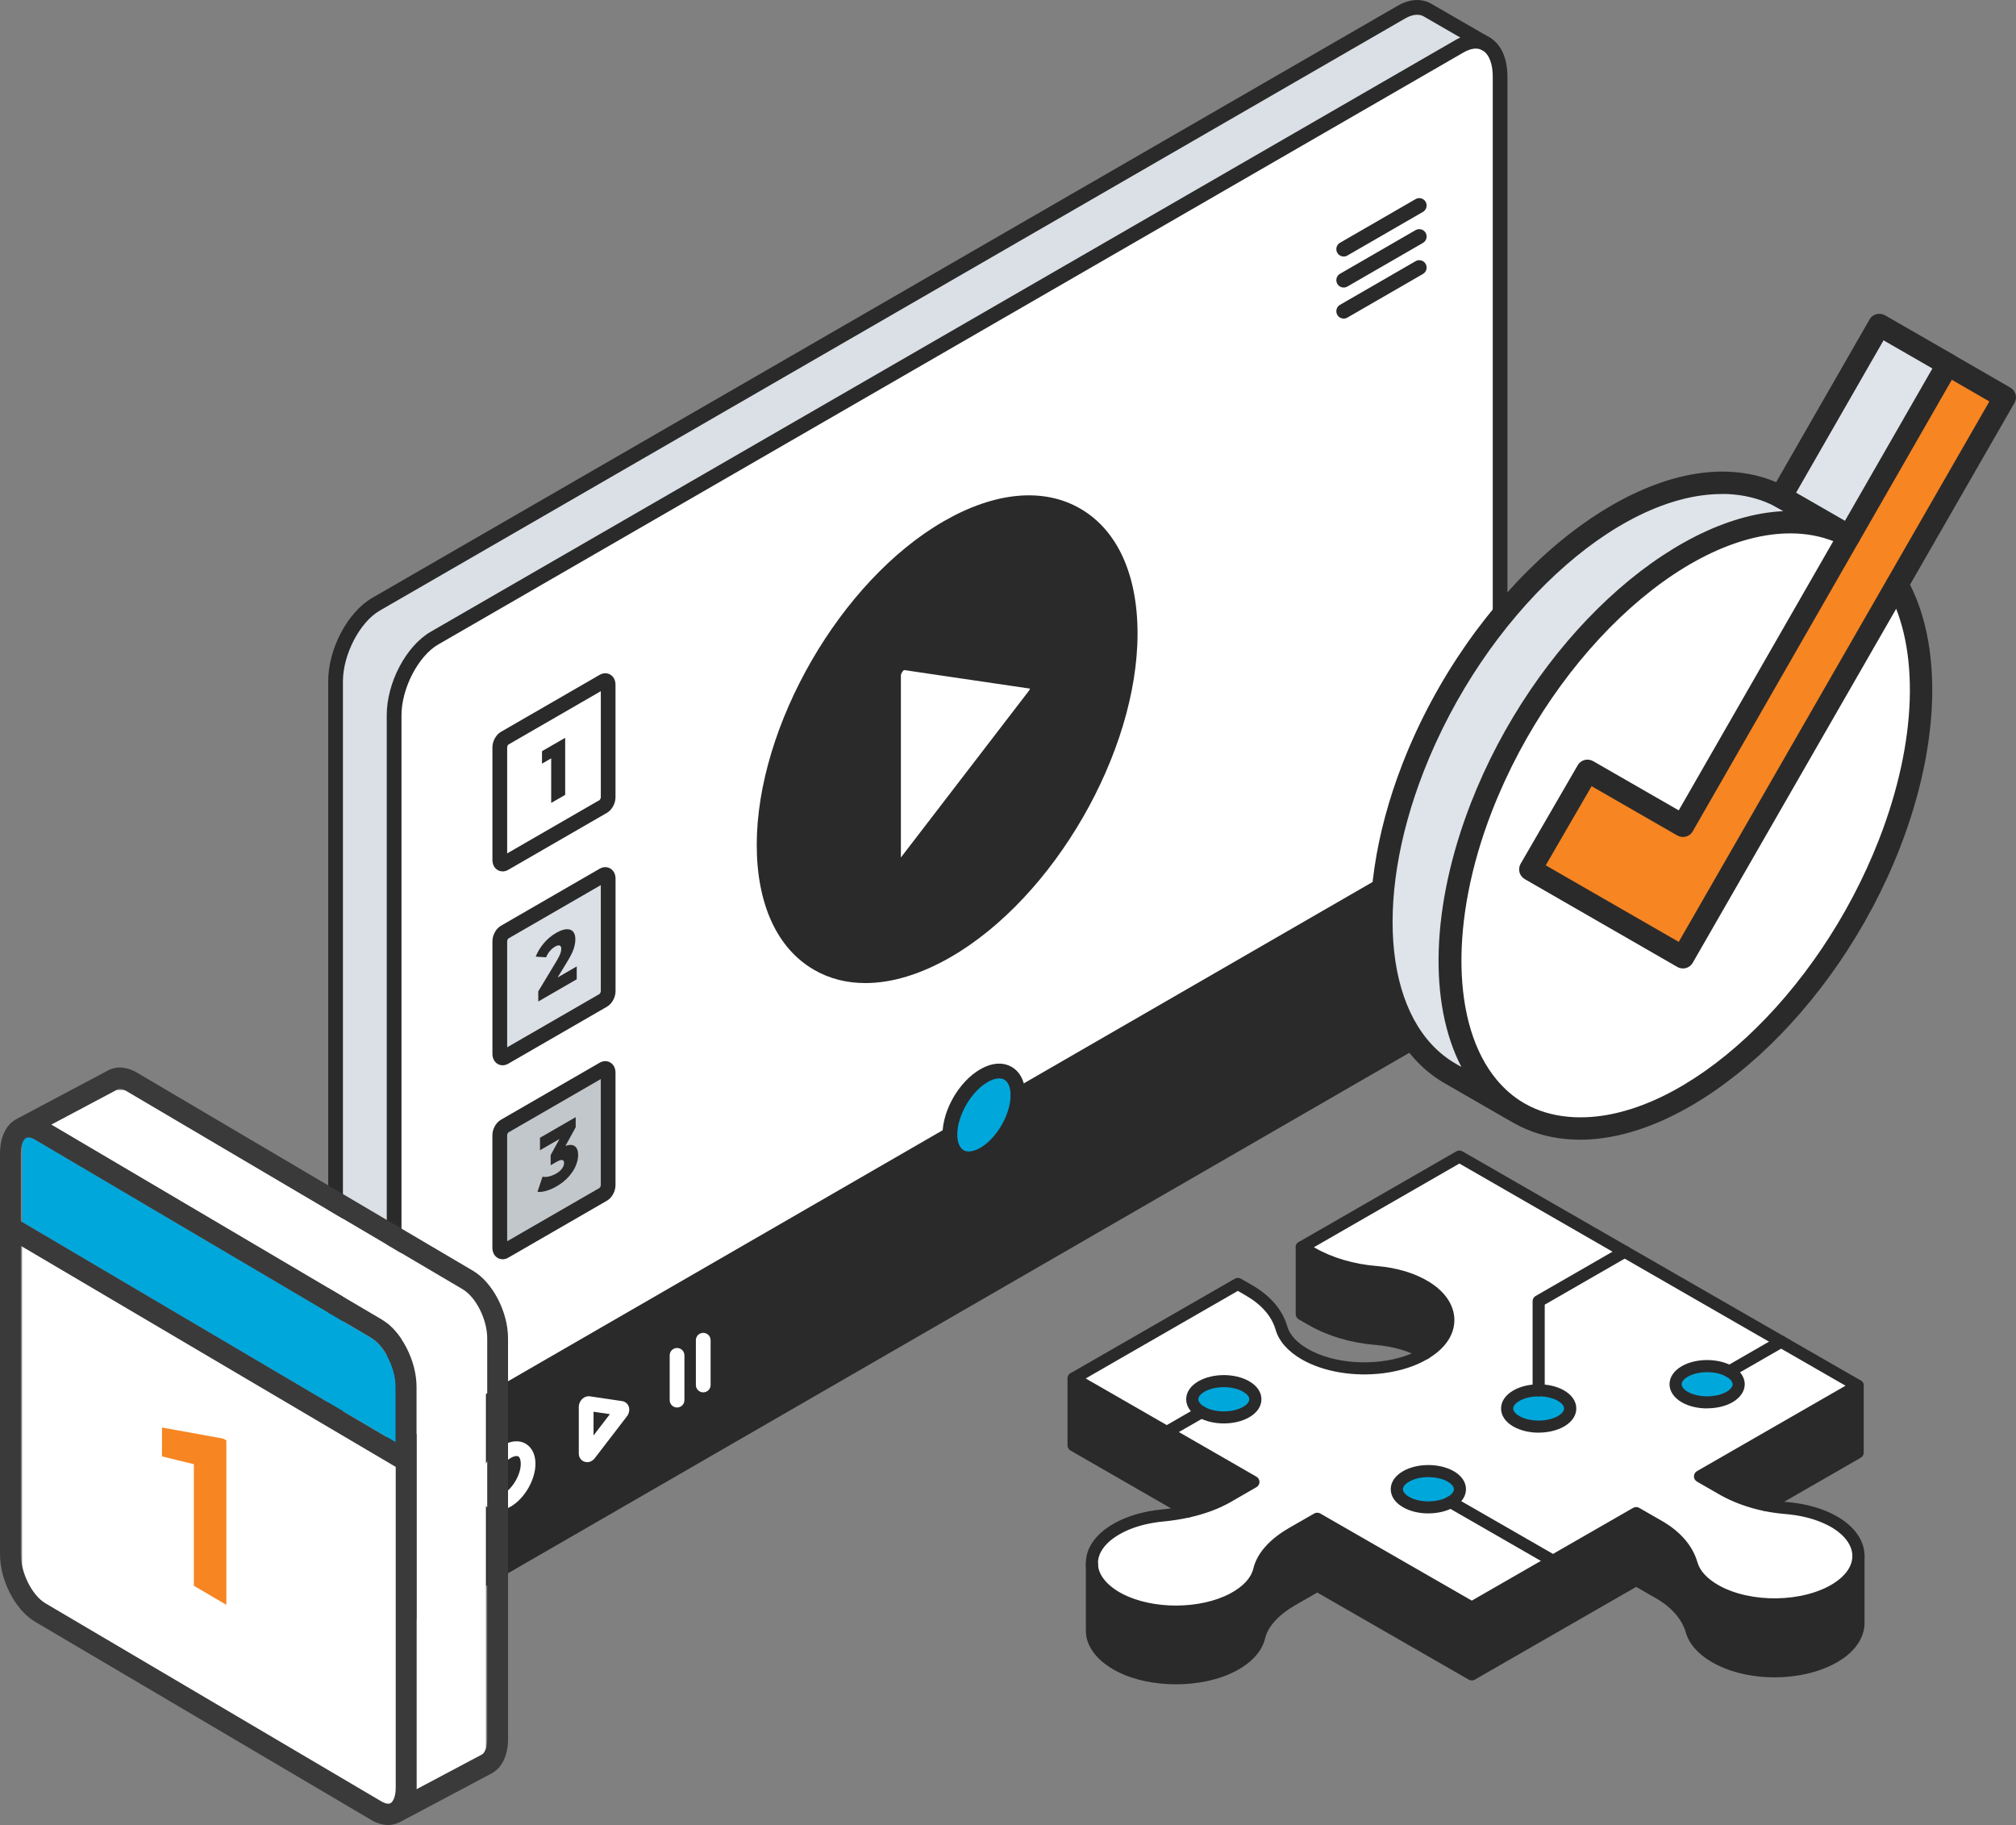 <svg width="559" height="506" viewBox="0 0 559 506" fill="none" xmlns="http://www.w3.org/2000/svg">
<rect x="0" y="0" width="559" height="506" fill="#808080" stroke="none"/>
<g clip-path="url(#clip0_626_465)">
<path d="M415.957 226.489V260.089C415.957 268.332 410.957 277.896 404.772 281.466L120.466 445.621C117.66 447.242 115.112 447.351 113.151 446.193C110.78 444.844 109.282 441.67 109.282 437.16V403.56L263.396 314.561C263.396 320.57 267.632 323.009 272.836 319.998C278.04 317 282.263 309.684 282.263 303.648L415.957 226.462V226.489ZM172.205 391.42C172.505 391.039 172.505 390.535 172.205 390.48L163.269 389.159C162.942 389.118 162.533 389.622 162.533 390.044V403.002C162.533 403.438 162.942 403.465 163.269 403.043L172.205 391.407V391.42ZM140.614 415.946C143.843 414.079 146.445 409.555 146.445 405.836C146.445 402.116 143.843 400.59 140.614 402.457C137.385 404.323 134.77 408.847 134.77 412.566C134.77 416.286 137.385 417.812 140.614 415.946Z" fill="#2A2A2A"/>
<path d="M415.957 21.228V226.489L282.263 303.675C282.263 297.667 278.04 295.228 272.836 298.252C267.632 301.236 263.396 308.567 263.396 314.589L109.282 403.574V198.313C109.282 190.369 114.091 180.627 120.466 176.935L404.772 12.767C407.442 11.227 409.895 11.05 411.815 12.031L412.142 12.222C414.472 13.611 415.957 16.759 415.957 21.228ZM262.606 263.577C290.641 247.39 313.364 208.027 313.364 175.654C313.364 143.281 290.641 130.16 262.606 146.347C234.57 162.533 211.861 201.896 211.861 234.269C211.861 266.642 234.584 279.763 262.606 263.577ZM168.622 328.609V297.408C168.622 296.44 168.037 296.004 167.315 296.413L139.892 312.259C139.17 312.668 138.584 313.799 138.584 314.766V345.954C138.584 346.921 139.17 347.371 139.892 346.948L167.315 331.116C168.037 330.694 168.622 329.563 168.622 328.609ZM168.622 274.831V243.63C168.622 242.662 168.037 242.226 167.315 242.635L139.892 258.481C139.17 258.903 138.584 260.02 138.584 260.988V292.189C138.584 293.157 139.17 293.593 139.892 293.17L167.315 277.338C168.037 276.916 168.622 275.785 168.622 274.831ZM168.622 221.053V189.851C168.622 188.884 168.037 188.448 167.315 188.87L139.892 204.703C139.17 205.125 138.584 206.256 138.584 207.21V238.411C138.584 239.378 139.17 239.814 139.892 239.392L167.315 223.56C168.037 223.137 168.622 222.007 168.622 221.053Z" fill="white"/>
<path d="M395.836 2.807L411.815 12.031C409.895 11.063 407.442 11.227 404.772 12.767L120.466 176.935C114.091 180.627 109.282 190.356 109.282 198.313V437.173C109.282 441.67 110.78 444.858 113.151 446.207L96.899 436.833C94.528 435.47 93.043 432.296 93.043 427.799V188.939C93.043 180.995 97.839 171.253 104.228 167.561L388.52 3.393C391.327 1.771 393.874 1.662 395.836 2.807Z" fill="#DAE0E5"/>
<path d="M313.377 175.641C313.377 208.014 290.655 247.376 262.619 263.563C234.584 279.75 211.875 266.615 211.875 234.256C211.875 201.896 234.597 162.52 262.619 146.333C290.655 130.147 313.377 143.267 313.377 175.641ZM286.868 192.849C288.08 191.282 288.08 189.238 286.868 189.048L250.74 183.72C249.446 183.516 247.757 185.573 247.757 187.331V239.719C247.757 241.477 249.446 241.586 250.74 239.896L286.868 192.849Z" fill="#2A2A2A"/>
<path d="M286.868 189.048C288.08 189.238 288.08 191.282 286.868 192.849L250.74 239.896C249.446 241.586 247.757 241.477 247.757 239.719V187.331C247.757 185.573 249.446 183.516 250.74 183.72L286.868 189.048Z" fill="white"/>
<path d="M282.263 303.675C282.263 309.697 278.04 317.014 272.836 320.025C267.632 323.023 263.396 320.597 263.396 314.589C263.396 308.58 267.632 301.25 272.836 298.252C278.04 295.241 282.263 297.68 282.263 303.675Z" fill="#00A7DB"/>
<path d="M172.205 390.494C172.505 390.535 172.505 391.039 172.205 391.434L163.268 403.07C162.941 403.492 162.533 403.451 162.533 403.029V390.072C162.533 389.649 162.941 389.145 163.268 389.186L172.205 390.508V390.494Z" fill="#2A2A2A"/>
<path d="M168.622 297.408V328.609C168.622 329.576 168.036 330.694 167.314 331.116L139.892 346.948C139.17 347.371 138.584 346.921 138.584 345.954V314.766C138.584 313.799 139.17 312.668 139.892 312.259L167.314 296.413C168.036 296.004 168.622 296.44 168.622 297.408Z" fill="#C2C7CC"/>
<path d="M168.622 243.63V274.831C168.622 275.798 168.036 276.916 167.314 277.338L139.892 293.17C139.17 293.593 138.584 293.143 138.584 292.189V260.988C138.584 260.021 139.17 258.903 139.892 258.481L167.314 242.635C168.036 242.226 168.622 242.676 168.622 243.63Z" fill="#DAE0E5"/>
<path d="M168.622 189.852V221.053C168.622 222.02 168.036 223.138 167.314 223.56L139.892 239.392C139.17 239.815 138.584 239.365 138.584 238.411V207.21C138.584 206.242 139.17 205.125 139.892 204.703L167.314 188.871C168.036 188.448 168.622 188.898 168.622 189.852Z" fill="white"/>
<path d="M146.445 405.836C146.445 409.556 143.843 414.079 140.614 415.946C137.386 417.812 134.77 416.3 134.77 412.567C134.77 408.833 137.386 404.324 140.614 402.457C143.843 400.59 146.445 402.103 146.445 405.836Z" fill="#2A2A2A"/>
<path d="M156.716 204.567V220.385L152.834 222.62V210.262L150.286 211.733V208.273L156.716 204.567Z" fill="#2A2A2A"/>
<path d="M159.917 267.978V271.52L149.251 277.679V274.872L154.373 266.37C154.863 265.539 155.204 264.885 155.367 264.408C155.531 263.931 155.626 263.495 155.626 263.1C155.626 262.582 155.476 262.282 155.177 262.16C154.877 262.051 154.441 262.16 153.869 262.487C153.365 262.786 152.888 263.182 152.466 263.686C152.044 264.19 151.689 264.776 151.417 265.43L148.542 265.239C149.074 263.904 149.823 262.664 150.79 261.519C151.757 260.375 152.902 259.421 154.21 258.658C155.258 258.059 156.171 257.718 156.975 257.65C157.779 257.582 158.405 257.772 158.855 258.249C159.304 258.726 159.536 259.435 159.536 260.402C159.536 261.26 159.373 262.16 159.059 263.113C158.746 264.054 158.119 265.28 157.207 266.765L154.618 271.016L159.904 267.964L159.917 267.978Z" fill="#2A2A2A"/>
<path d="M159.4 317.818C159.999 318.268 160.312 319.071 160.312 320.216C160.312 321.156 160.094 322.137 159.658 323.2C159.223 324.263 158.555 325.284 157.656 326.279C156.757 327.287 155.653 328.173 154.346 328.922C153.378 329.481 152.425 329.903 151.485 330.176C150.545 330.448 149.714 330.544 149.033 330.435L150.436 326.252C150.967 326.361 151.567 326.347 152.248 326.184C152.915 326.02 153.583 325.748 154.237 325.38C154.904 324.998 155.435 324.549 155.817 324.031C156.212 323.513 156.403 322.995 156.403 322.478C156.403 321.456 155.708 321.347 154.305 322.151L152.684 323.091V320.27L155.136 315.801L149.727 318.922V315.461L159.631 309.738V312.545L156.798 317.709C157.928 317.327 158.8 317.355 159.413 317.818H159.4Z" fill="#2A2A2A"/>
<path d="M116.039 449C114.649 449 113.328 448.659 112.129 447.964C109.023 446.166 107.238 442.228 107.238 437.16V198.299C107.238 189.279 112.592 179.115 119.444 175.15L403.751 10.995C406.938 9.17 410.14 8.883 412.742 10.205C412.823 10.246 412.919 10.3 412.987 10.355C413.055 10.382 413.123 10.423 413.178 10.464C416.229 12.276 417.986 16.2 417.986 21.228V260.089C417.986 269.122 412.619 279.286 405.78 283.238L121.488 447.392C119.635 448.469 117.782 449 116.039 449ZM409.213 13.475C407.974 13.475 406.734 14.007 405.794 14.552L121.488 178.706C115.984 181.894 111.325 190.873 111.325 198.313V437.173C111.325 440.689 112.388 443.4 114.172 444.436C115.93 445.457 118.014 444.681 119.444 443.863L403.751 279.695C409.254 276.52 413.913 267.541 413.913 260.089V21.228C413.913 17.685 412.891 15.042 411.107 13.979C411.066 13.952 411.025 13.925 410.971 13.898C410.943 13.898 410.916 13.87 410.889 13.857C410.344 13.584 409.772 13.475 409.213 13.475Z" fill="#2A2A2A"/>
<path d="M239.951 272.569C234.761 272.569 229.965 271.357 225.715 268.89C215.471 262.977 209.831 250.674 209.831 234.255C209.831 201.283 233.058 161.048 261.597 144.575C275.82 136.359 289.292 135.092 299.537 141.019C309.781 146.933 315.421 159.236 315.421 175.654C315.421 208.627 292.194 248.862 263.641 265.348C255.331 270.144 247.266 272.569 239.951 272.569ZM285.274 141.428C278.68 141.428 271.31 143.676 263.627 148.104C236.205 163.937 213.904 202.577 213.904 234.255C213.904 249.148 218.822 260.198 227.745 265.348C236.668 270.498 248.683 269.245 261.584 261.792C289.006 245.959 311.32 207.305 311.32 175.641C311.32 160.748 306.403 149.698 297.48 144.548C293.87 142.464 289.756 141.428 285.274 141.428Z" fill="#2A2A2A"/>
<path d="M248.847 243.153C248.506 243.153 248.165 243.098 247.839 242.989C246.531 242.553 245.713 241.3 245.713 239.719V187.331C245.713 185.696 246.585 183.884 247.92 182.739C248.887 181.908 249.991 181.54 251.04 181.704L287.154 187.031C288.257 187.208 289.115 187.903 289.538 188.952C290.137 190.465 289.728 192.481 288.475 194.103L252.348 241.15C251.353 242.444 250.073 243.166 248.833 243.166L248.847 243.153ZM250.658 185.778C250.331 186.009 249.8 186.759 249.8 187.331V237.757L285.247 191.596C285.424 191.364 285.546 191.119 285.614 190.928L250.658 185.778Z" fill="#2A2A2A"/>
<path d="M109.282 405.618C108.573 405.618 107.892 405.25 107.511 404.596C106.952 403.615 107.279 402.375 108.26 401.803L262.374 312.804C263.355 312.245 264.594 312.572 265.167 313.553C265.725 314.534 265.398 315.774 264.417 316.347L110.303 405.345C109.976 405.536 109.636 405.618 109.282 405.618Z" fill="#2A2A2A"/>
<path d="M282.263 305.719C281.555 305.719 280.874 305.351 280.492 304.697C279.934 303.716 280.261 302.476 281.241 301.904L414.935 224.718C415.916 224.159 417.169 224.486 417.728 225.467C418.286 226.448 417.959 227.688 416.978 228.26L283.285 305.446C282.958 305.637 282.617 305.719 282.263 305.719Z" fill="#2A2A2A"/>
<path d="M268.613 323.363C267.36 323.363 266.188 323.064 265.125 322.451C262.687 321.047 261.338 318.254 261.338 314.589C261.338 307.804 265.929 299.86 271.801 296.481C274.975 294.642 278.067 294.41 280.506 295.814C282.944 297.217 284.293 300.01 284.293 303.675C284.293 310.46 279.702 318.417 273.844 321.797C272.032 322.846 270.261 323.363 268.613 323.363ZM277.045 299.002C276.119 299.002 275.016 299.342 273.858 300.01C269.294 302.626 265.439 309.302 265.439 314.575C265.439 316.687 266.079 318.268 267.183 318.908C268.286 319.548 269.975 319.303 271.814 318.254C276.364 315.624 280.219 308.948 280.219 303.675C280.219 301.563 279.593 299.983 278.476 299.356C278.067 299.124 277.59 299.002 277.045 299.002Z" fill="#2A2A2A"/>
<path d="M162.806 405.4C162.56 405.4 162.302 405.359 162.056 405.277C161.103 404.95 160.49 404.065 160.49 403.015V390.058C160.49 389.227 160.871 388.382 161.525 387.81C162.097 387.292 162.792 387.061 163.5 387.142L172.519 388.478C173.336 388.614 174.003 389.145 174.303 389.895C174.657 390.767 174.48 391.829 173.854 392.674L164.904 404.323C164.359 405.018 163.582 405.413 162.819 405.413L162.806 405.4ZM164.577 391.421V398.001L169.113 392.088L164.577 391.421Z" fill="white"/>
<path d="M137.999 418.78C137.086 418.78 136.228 418.562 135.465 418.126C133.721 417.117 132.727 415.101 132.727 412.567C132.727 408.125 135.737 402.92 139.579 400.685C141.758 399.418 144.006 399.268 145.736 400.277C147.466 401.285 148.474 403.301 148.474 405.836C148.474 410.278 145.464 415.496 141.622 417.717C140.396 418.425 139.143 418.78 137.985 418.78H137.999ZM143.216 403.71C142.794 403.71 142.222 403.887 141.636 404.228C139.02 405.74 136.813 409.555 136.813 412.567C136.813 413.561 137.072 414.338 137.508 414.583C137.93 414.828 138.734 414.678 139.592 414.174C142.194 412.662 144.401 408.847 144.401 405.836C144.401 404.841 144.142 404.065 143.72 403.819C143.584 403.738 143.42 403.71 143.23 403.71H143.216Z" fill="white"/>
<path d="M187.735 390.249C186.604 390.249 185.691 389.336 185.691 388.205V375.793C185.691 374.662 186.604 373.749 187.735 373.749C188.866 373.749 189.778 374.662 189.778 375.793V388.205C189.778 389.336 188.866 390.249 187.735 390.249Z" fill="white"/>
<path d="M194.996 386.052C193.865 386.052 192.953 385.139 192.953 384.008V371.596C192.953 370.465 193.865 369.552 194.996 369.552C196.127 369.552 197.039 370.465 197.039 371.596V384.008C197.039 385.139 196.127 386.052 194.996 386.052Z" fill="white"/>
<path d="M139.361 241.599C138.884 241.599 138.421 241.477 138.012 241.245C137.072 240.7 136.541 239.678 136.541 238.411V207.21C136.541 205.52 137.522 203.722 138.871 202.932L166.293 187.099C167.233 186.554 168.323 186.527 169.195 187.031C170.135 187.576 170.666 188.598 170.666 189.865V221.066C170.666 222.756 169.685 224.554 168.336 225.345L140.914 241.177C140.423 241.463 139.892 241.613 139.361 241.613V241.599ZM166.579 191.65L140.914 206.474C140.832 206.556 140.628 206.951 140.628 207.21V236.613L166.266 221.816C166.388 221.707 166.593 221.312 166.593 221.053V191.65H166.579Z" fill="#2A2A2A"/>
<path d="M139.361 295.364C138.884 295.364 138.421 295.241 138.012 295.01C137.072 294.465 136.541 293.443 136.541 292.176V260.974C136.541 259.285 137.522 257.486 138.871 256.696L166.293 240.85C167.26 240.305 168.336 240.291 169.208 240.796C170.135 241.341 170.68 242.362 170.68 243.616V274.817C170.68 276.507 169.699 278.305 168.35 279.096L140.928 294.928C140.437 295.214 139.906 295.364 139.375 295.364H139.361ZM166.579 245.414L140.914 260.238C140.819 260.32 140.628 260.715 140.628 260.974V290.377L166.266 275.58C166.388 275.471 166.593 275.076 166.593 274.817V245.401L166.579 245.414Z" fill="#2A2A2A"/>
<path d="M139.361 349.142C138.884 349.142 138.421 349.019 138.012 348.788C137.072 348.243 136.527 347.207 136.527 345.954V314.766C136.527 313.049 137.522 311.251 138.884 310.474L166.293 294.642C167.26 294.097 168.336 294.069 169.208 294.587C170.135 295.132 170.666 296.154 170.666 297.408V328.609C170.666 330.298 169.685 332.097 168.336 332.887L140.914 348.72C140.423 349.006 139.892 349.156 139.361 349.156V349.142ZM166.579 299.192L140.914 314.017C140.819 314.098 140.628 314.493 140.628 314.752V344.155L166.266 329.358C166.388 329.249 166.593 328.854 166.593 328.595V299.179L166.579 299.192Z" fill="#2A2A2A"/>
<path d="M372.582 71.123C371.874 71.123 371.192 70.755 370.811 70.101C370.253 69.12 370.579 67.88 371.56 67.308L392.512 55.209C393.493 54.636 394.746 54.977 395.305 55.958C395.863 56.939 395.536 58.179 394.555 58.751L373.604 70.85C373.277 71.041 372.936 71.123 372.582 71.123Z" fill="#2A2A2A"/>
<path d="M372.582 79.72C371.874 79.72 371.192 79.352 370.811 78.698C370.253 77.717 370.579 76.477 371.56 75.905L392.512 63.806C393.493 63.248 394.746 63.575 395.305 64.555C395.863 65.537 395.536 66.776 394.555 67.349L373.604 79.448C373.277 79.638 372.936 79.72 372.582 79.72Z" fill="#2A2A2A"/>
<path d="M372.582 88.331C371.874 88.331 371.192 87.963 370.811 87.309C370.253 86.328 370.579 85.088 371.56 84.516L392.512 72.417C393.493 71.845 394.746 72.186 395.305 73.166C395.863 74.147 395.536 75.387 394.555 75.96L373.604 88.059C373.277 88.249 372.936 88.331 372.582 88.331Z" fill="#2A2A2A"/>
<path d="M113.151 448.237C112.81 448.237 112.456 448.142 112.129 447.965L95.877 438.591C92.771 436.806 91 432.868 91 427.786V188.925C91 179.905 96.367 169.741 103.206 165.776L387.499 1.622C390.85 -0.313 394.174 -0.518 396.858 1.036L413.164 10.45C414.145 11.009 414.472 12.263 413.913 13.244C413.355 14.225 412.101 14.552 411.121 13.993L394.814 4.578C393.057 3.556 390.973 4.333 389.542 5.164L105.249 169.332C99.746 172.521 95.087 181.499 95.087 188.939V427.8C95.087 431.328 96.149 434.053 97.92 435.062L114.172 444.436C115.153 444.994 115.48 446.248 114.922 447.229C114.54 447.883 113.859 448.251 113.151 448.251V448.237Z" fill="#2A2A2A"/>
</g>
<g clip-path="url(#clip1_626_465)">
<path d="M555.878 110.151L466.649 265.404L424.344 241.05L440.2 213.75L466.649 228.955L540.063 101.023L555.878 110.151Z" fill="#F68522"/>
<path d="M540.064 101.023L512.742 148.653L493.764 137.741L521.107 90.112L540.064 101.023Z" fill="#DFE4EA"/>
<path d="M526.039 162.075C535.216 178.505 535.174 204.912 523.916 233.872C505.875 280.215 465.942 315.523 434.708 312.743C425.489 311.934 418.06 307.889 412.65 301.417C399.665 285.941 398.084 256.484 410.798 223.811C428.84 177.467 468.772 142.16 500.007 144.94C504.73 145.375 509.017 146.641 512.763 148.653L466.671 228.956L440.201 213.729L424.366 241.05L466.671 265.404L526.06 162.075H526.039Z" fill="white"/>
<path d="M493.763 137.741L512.741 148.653C508.995 146.641 504.73 145.375 499.985 144.94C468.751 142.16 428.818 177.467 410.776 223.811C398.083 256.484 401.891 288.7 414.876 304.176C386.034 299.114 374.402 257.666 391.819 212.899C409.861 166.556 449.794 131.248 481.028 134.028C485.752 134.464 490.038 135.729 493.784 137.741H493.763Z" fill="#DFE4EA"/>
<path d="M493.763 140.853C493.242 140.853 492.701 140.708 492.202 140.438C490.704 139.588 490.184 137.679 491.058 136.186L518.401 88.556C518.817 87.83 519.504 87.311 520.294 87.104C521.106 86.896 521.959 87 522.667 87.415L541.644 98.327C543.143 99.177 543.642 101.086 542.789 102.579C541.936 104.073 540.021 104.571 538.523 103.72L522.271 94.364L496.489 139.276C495.906 140.272 494.866 140.832 493.784 140.832L493.763 140.853Z" fill="#2A2A2A"/>
<path d="M466.649 268.516C466.108 268.516 465.567 268.37 465.088 268.101L422.783 243.746C422.076 243.332 421.535 242.647 421.327 241.859C421.119 241.07 421.223 240.22 421.639 239.494L437.475 212.173C438.328 210.68 440.242 210.182 441.74 211.032L465.484 224.682L537.358 99.488C537.775 98.762 538.461 98.244 539.252 98.036C540.064 97.808 540.896 97.932 541.624 98.347L557.439 107.475C558.917 108.325 559.437 110.234 558.584 111.707L469.354 266.96C468.938 267.686 468.251 268.204 467.461 268.412C467.19 268.474 466.919 268.516 466.649 268.516ZM428.61 239.929L465.484 261.151L523.312 160.54L551.613 111.313L541.208 105.297L469.354 230.511C468.938 231.237 468.251 231.756 467.461 231.963C466.67 232.171 465.796 232.067 465.088 231.652L441.324 217.982L428.61 239.909V239.929Z" fill="#2A2A2A"/>
<path d="M438.078 316C436.85 316 435.623 315.938 434.416 315.834C429.109 315.378 424.198 313.884 419.849 311.436C419.745 311.395 419.641 311.332 419.537 311.27L400.559 300.338C378.377 287.559 373.591 251.131 388.885 211.758C407.364 164.294 448.836 128.033 481.278 130.916C486.376 131.393 491.058 132.763 495.22 134.982L514.281 145.956C515.759 146.807 516.279 148.674 515.446 150.167C514.614 151.64 512.741 152.2 511.243 151.391C507.83 149.566 503.939 148.425 499.694 148.031C469.833 145.396 431.232 179.874 413.69 224.931C401.933 255.156 402.474 284.385 415.042 299.425C417.186 301.977 419.6 304.072 422.305 305.69L422.679 305.897C422.679 305.897 422.763 305.939 422.804 305.98C426.404 308.034 430.462 309.258 434.978 309.652C436.06 309.756 437.163 309.797 438.265 309.797C467.648 309.797 504.105 276.191 521.023 232.752C531.553 205.701 532.406 179.832 523.333 163.589C522.501 162.096 523.042 160.187 524.54 159.357C526.038 158.527 527.953 159.067 528.785 160.56C538.753 178.401 538.024 206.219 526.85 234.992C509.058 280.672 469.978 316 438.12 316H438.078ZM477.449 136.974C448.087 136.974 411.63 170.58 394.712 214.019C380.541 250.447 384.224 283.742 403.681 294.944L405.221 295.836C396.002 278.079 396.814 251.069 407.842 222.67C425.239 177.986 463.007 143.239 494.45 141.724L492.182 140.417C488.852 138.633 484.94 137.492 480.695 137.098C479.613 136.995 478.531 136.953 477.428 136.953L477.449 136.974Z" fill="#2A2A2A"/>
</g>
<g clip-path="url(#clip2_626_465)">
<g clip-path="url(#clip3_626_465)">
<path d="M115.497 384.513V495.653C115.497 495.806 115.497 495.959 115.474 496.125L133.637 486.479C134.307 486.125 135.092 484.781 135.092 482.175V371.034C135.092 365.858 131.974 359.631 128.268 357.45L35.075 302.499C34.059 301.909 33.159 301.732 32.605 302.027L14.188 311.803L105.787 365.822C111.237 369.03 115.497 377.237 115.497 384.513Z" fill="white"/>
<path d="M5.104 408.276V437.387C-6.12736e-05 440.506 76.36 488.167 76.337 488.332L110.246 502.887C110.246 492.321 111.248 454.695 110.246 413.146C110.246 407.97 111.909 404.219 108.203 402.038L10.229 344.611C9.213 344.021 8.313 343.844 7.758 344.139H2.042V380.204C3.062 390.601 5.104 401 5.104 408.276Z" fill="white"/>
<path d="M109.727 384.513C109.727 379.324 106.61 373.11 102.903 370.928L9.711 315.977C9.272 315.718 8.545 315.352 7.875 315.352C7.632 315.352 7.402 315.411 7.182 315.529C6.536 315.918 5.773 317.263 5.773 319.81V338.618L109.727 399.913V384.513Z" fill="#00A7DB"/>
</g>
<path d="M131.157 352.344L37.965 297.393C35.171 295.742 32.319 295.542 29.94 296.803L4.572 310.27C4.572 310.27 4.503 310.317 4.469 310.341C4.411 310.376 4.353 310.388 4.295 310.423C1.57 312.039 0 315.458 0 319.81V430.95C0 438.214 4.261 446.433 9.711 449.64L102.903 504.591C104.508 505.535 106.113 506.006 107.637 506.006C108.745 506.006 109.808 505.735 110.801 505.24C110.847 505.216 110.893 505.204 110.928 505.181L136.296 491.714C139.205 490.17 140.868 486.691 140.868 482.175V371.034C140.868 363.77 136.607 355.551 131.157 352.344ZM109.727 495.653C109.727 498.188 108.965 499.544 108.318 499.933C107.545 500.381 106.402 499.839 105.79 499.485L12.597 444.534C8.902 442.353 5.773 436.127 5.773 430.95V345.422L109.727 406.717V495.653ZM109.727 399.913L5.773 338.618V319.81C5.773 317.263 6.535 315.918 7.182 315.529C7.401 315.411 7.632 315.352 7.875 315.352C8.544 315.352 9.272 315.718 9.711 315.977L102.903 370.928C106.609 373.11 109.727 379.324 109.727 384.513V399.913ZM135.095 482.175C135.095 484.781 134.31 486.125 133.64 486.479L115.477 496.125C115.489 495.959 115.5 495.806 115.5 495.653V384.513C115.5 377.237 111.24 369.03 105.79 365.822L14.191 311.803L32.608 302.027C33.162 301.732 34.062 301.909 35.078 302.499L128.271 357.45C131.977 359.631 135.095 365.858 135.095 371.034V482.175Z" fill="#3A3A3A"/>
</g>
<g clip-path="url(#clip4_626_465)">
<path d="M44.915 395.8V403.805L53.755 405.968V439.674L62.758 444.956V399.376L61.921 398.877L44.915 395.8Z" fill="#F68522"/>
</g>
<g clip-path="url(#clip5_626_465)">
<path d="M515.319 431.41V449.947C515.319 453.152 513.357 456.38 509.445 458.892C500.422 464.666 484.976 464.833 475.571 459.428C471.995 457.363 469.821 454.828 469.07 452.159C467.926 448.228 464.967 444.542 460.069 441.717L453.691 438.054L408.114 464.253L365.262 439.618L358.29 443.627C353.47 446.407 350.107 449.959 349.176 453.834C348.459 456.793 346.06 459.618 341.913 461.818C333.181 466.464 319.405 466.531 310.538 461.963C305.472 459.35 302.804 455.799 302.771 452.237C302.771 452.136 302.771 433.699 302.771 433.699C302.894 437.261 305.472 440.813 310.538 443.426C319.405 447.993 333.181 447.926 341.913 443.281C346.06 441.069 348.459 438.244 349.176 435.285C350.107 431.421 353.47 427.87 358.29 425.089L365.262 421.08L408.114 445.715L453.691 419.517L460.069 423.179C464.967 426.005 467.926 429.69 469.07 433.621C469.821 436.29 471.995 438.825 475.571 440.891C484.976 446.296 500.422 446.128 509.445 440.355C513.357 437.842 515.319 434.626 515.319 431.41Z" fill="#2A2A2A"/>
<path d="M515.095 384.195V402.732L489.695 417.339C485.155 416.412 481.008 414.882 477.555 412.883L471.379 409.332L515.095 384.195Z" fill="#2A2A2A"/>
<path d="M426.643 385.49C424.412 385.49 422.17 385.981 420.466 386.964C417.036 388.929 417.036 392.112 420.466 394.078C423.874 396.043 429.411 396.043 432.83 394.078C436.238 392.112 436.238 388.929 432.83 386.964C431.126 385.981 428.884 385.49 426.643 385.49ZM402.251 416.468C405.659 414.503 405.659 411.32 402.251 409.354C398.833 407.389 393.284 407.389 389.877 409.354C386.458 411.32 386.458 414.503 389.877 416.468C393.284 418.433 398.833 418.433 402.251 416.468ZM333.158 391.52C336.577 393.486 342.114 393.486 345.522 391.52C348.941 389.555 348.941 386.372 345.522 384.407C342.114 382.441 336.577 382.441 333.158 384.407C329.739 386.372 329.739 389.555 333.158 391.52ZM493.886 371.989L515.094 384.195L471.378 409.332L477.555 412.883C481.007 414.882 485.155 416.412 489.694 417.339C491.51 417.708 493.382 417.964 495.31 418.121C497.014 418.277 498.695 418.512 500.332 418.869C503.594 419.573 506.642 420.723 509.198 422.297C513.29 424.843 515.318 428.115 515.318 431.41C515.318 434.704 513.357 437.842 509.445 440.355C500.421 446.128 484.975 446.296 475.571 440.891C471.995 438.825 469.82 436.29 469.069 433.621C467.926 429.69 464.967 426.005 460.068 423.18L453.69 419.517L408.114 445.715L365.261 421.08L358.289 425.089C353.469 427.87 350.106 431.421 349.176 435.285C348.459 438.244 346.06 441.07 341.913 443.281C333.181 447.926 319.405 447.993 310.538 443.426C305.472 440.813 302.893 437.261 302.77 433.699C302.658 430.159 304.933 426.619 309.596 423.939C312.332 422.375 315.56 421.292 318.99 420.656C320.066 420.455 321.142 420.298 322.252 420.198C324.751 419.963 327.195 419.584 329.526 419.059C333.573 418.154 337.272 416.803 340.377 415.027L347.551 410.884L297.681 382.196L343.246 355.986L346.329 357.762C351.216 360.576 354.187 364.261 355.319 368.203C356.07 370.861 358.244 373.407 361.82 375.473C367.671 378.834 375.876 380.029 383.398 379.08C387.736 378.522 391.861 377.26 395.179 375.25C395.358 375.138 395.526 375.037 395.683 374.937C403.675 369.878 403.529 361.905 395.448 356.879C391.614 354.501 386.682 353.116 381.571 352.692C374.823 352.156 368.635 350.235 363.815 347.465L360.946 345.824L404.661 320.675L450.507 347.041H450.518L493.886 371.989ZM479.539 380.253C476.131 378.287 470.583 378.287 467.164 380.253C463.756 382.207 463.756 385.401 467.164 387.366C470.594 389.32 476.131 389.32 479.539 387.366C482.958 385.401 482.958 382.207 479.539 380.253Z" fill="white"/>
<path d="M479.539 380.253C482.958 382.207 482.958 385.401 479.539 387.366C476.131 389.32 470.594 389.32 467.164 387.366C463.757 385.401 463.757 382.207 467.164 380.253C470.583 378.287 476.131 378.287 479.539 380.253Z" fill="#00A7DB"/>
<path d="M432.831 386.964C436.238 388.93 436.238 392.112 432.831 394.078C429.412 396.043 423.875 396.043 420.467 394.078C417.037 392.112 417.037 388.93 420.467 386.964C422.171 385.981 424.413 385.49 426.643 385.49C428.874 385.49 431.127 385.981 432.831 386.964Z" fill="#00A7DB"/>
<path d="M402.252 409.355C405.66 411.32 405.66 414.503 402.252 416.468C398.834 418.434 393.285 418.434 389.878 416.468C386.459 414.503 386.459 411.32 389.878 409.355C393.285 407.389 398.834 407.389 402.252 409.355Z" fill="#00A7DB"/>
<path d="M395.448 356.879C403.53 361.905 403.676 369.878 395.684 374.937C395.527 375.037 395.358 375.138 395.179 375.25C391.39 372.983 386.559 371.642 381.571 371.229C374.823 370.693 368.636 368.772 363.816 366.003L360.946 364.361V345.824L363.816 347.465C368.636 350.235 374.823 352.156 381.571 352.692C386.683 353.116 391.615 354.501 395.448 356.879Z" fill="#2A2A2A"/>
<path d="M323.529 397.059L347.551 410.884L340.377 415.027C337.272 416.803 333.573 418.154 329.526 419.059L297.681 400.733V382.196L323.529 397.059Z" fill="#2A2A2A"/>
<path d="M345.523 384.407C348.941 386.372 348.941 389.555 345.523 391.52C342.115 393.486 336.578 393.486 333.159 391.52C329.74 389.555 329.74 386.372 333.159 384.407C336.578 382.441 342.115 382.441 345.523 384.407Z" fill="#00A7DB"/>
<path d="M395.178 376.925C394.887 376.925 394.584 376.846 394.315 376.69C390.919 374.658 386.334 373.306 381.436 372.904C374.722 372.368 368.164 370.436 362.986 367.455L360.116 365.813C359.589 365.512 359.275 364.964 359.275 364.361V345.824C359.275 344.897 360.026 344.149 360.957 344.149C361.887 344.149 362.638 344.897 362.638 345.824V363.39L364.667 364.551C369.431 367.287 375.484 369.063 381.716 369.565C387.209 370.023 392.163 371.486 396.053 373.82C396.849 374.3 397.106 375.328 396.624 376.121C396.31 376.645 395.75 376.936 395.178 376.936V376.925Z" fill="#2A2A2A"/>
<path d="M329.527 420.734C329.246 420.734 328.955 420.667 328.686 420.511L296.841 402.185C296.325 401.884 296 401.336 296 400.733V382.196C296 381.269 296.751 380.521 297.681 380.521C298.612 380.521 299.363 381.269 299.363 382.196V399.762L330.367 417.607C331.174 418.065 331.443 419.092 330.984 419.896C330.67 420.432 330.11 420.734 329.527 420.734Z" fill="#2A2A2A"/>
<path d="M326.074 448.462C320.212 448.462 314.361 447.279 309.765 444.911C304.317 442.097 301.235 438.133 301.089 433.755C300.943 429.411 303.667 425.413 308.756 422.487C311.581 420.868 314.921 419.707 318.687 419.003C319.887 418.78 321.008 418.623 322.106 418.523C324.505 418.3 326.881 417.931 329.168 417.417C333.158 416.524 336.644 415.229 339.548 413.565L344.199 410.873L296.841 383.648C296.325 383.346 296 382.799 296 382.196C296 381.593 296.325 381.046 296.841 380.744L342.406 354.534C342.922 354.233 343.572 354.233 344.087 354.534L347.17 356.31C352.248 359.236 355.622 363.189 356.933 367.745C357.594 370.068 359.567 372.246 362.661 374.021C368.008 377.092 375.675 378.365 383.185 377.416C387.478 376.858 391.323 375.618 394.304 373.82L394.775 373.53C398.093 371.431 399.92 368.75 399.909 365.992C399.909 363.178 397.992 360.442 394.551 358.309C391.132 356.187 386.469 354.791 381.425 354.367C374.711 353.831 368.153 351.899 362.975 348.917L360.105 347.276C359.59 346.974 359.265 346.427 359.265 345.824C359.265 345.221 359.59 344.674 360.105 344.372L403.821 319.223C404.337 318.922 404.987 318.922 405.502 319.223L515.935 382.743C516.451 383.044 516.776 383.592 516.776 384.195C516.776 384.798 516.451 385.345 515.935 385.646L474.741 409.332L478.396 411.432C481.702 413.341 485.726 414.827 490.031 415.698C491.735 416.044 493.55 416.301 495.445 416.446C497.384 416.624 499.099 416.881 500.691 417.228C504.244 417.998 507.405 419.215 510.084 420.868C514.545 423.649 517 427.39 517 431.41C517 435.43 514.646 439.015 510.353 441.762C500.792 447.882 484.807 448.139 474.73 442.343C470.863 440.109 468.341 437.25 467.444 434.079C466.368 430.394 463.521 427.122 459.217 424.631L453.679 421.449L408.944 447.167C408.428 447.469 407.778 447.469 407.262 447.167L365.25 423.012L359.119 426.541C354.534 429.188 351.586 432.426 350.802 435.676C349.939 439.249 347.136 442.387 342.697 444.755C338.057 447.223 332.06 448.462 326.074 448.462ZM301.044 382.196L348.392 409.433C348.907 409.734 349.232 410.281 349.232 410.885C349.232 411.488 348.918 412.035 348.392 412.336L341.218 416.479C338.012 418.311 334.212 419.729 329.897 420.701C327.475 421.248 324.953 421.639 322.409 421.873C321.411 421.962 320.391 422.108 319.293 422.309C315.896 422.934 312.915 423.973 310.426 425.402C306.469 427.68 304.34 430.606 304.441 433.655C304.541 436.726 307.041 439.752 311.301 441.952C319.719 446.285 332.811 446.229 341.106 441.818C344.67 439.919 346.89 437.53 347.529 434.905C348.537 430.695 351.967 426.809 357.437 423.649L364.41 419.64C364.925 419.338 365.575 419.338 366.091 419.64L408.103 443.794L452.839 418.076C453.354 417.775 454.004 417.775 454.52 418.076L460.898 421.739C465.976 424.665 469.35 428.618 470.672 433.163C471.323 435.497 473.307 437.664 476.4 439.45C485.345 444.587 500.063 444.364 508.526 438.959C511.81 436.848 513.626 434.168 513.626 431.421C513.626 428.674 511.732 425.871 508.302 423.727C505.993 422.309 503.112 421.192 499.973 420.511C498.516 420.187 496.936 419.952 495.153 419.796C493.147 419.629 491.185 419.36 489.358 418.992C484.695 418.043 480.324 416.435 476.714 414.346L470.538 410.795C470.022 410.494 469.697 409.946 469.697 409.343C469.697 408.74 470.022 408.193 470.538 407.892L511.732 384.206L449.779 348.56C449.779 348.56 449.7 348.526 449.667 348.504L404.662 322.607L364.32 345.813L364.656 346.003C369.42 348.739 375.473 350.514 381.705 351.017C387.355 351.486 392.421 353.016 396.333 355.45C400.795 358.22 403.249 361.961 403.272 365.97C403.283 369.923 400.918 373.608 396.58 376.344C396.412 376.445 396.244 376.556 396.053 376.679C392.679 378.723 388.375 380.13 383.611 380.744C375.406 381.783 366.943 380.353 360.98 376.925C357.112 374.691 354.602 371.833 353.694 368.661C352.629 364.965 349.793 361.704 345.477 359.213L343.235 357.918L301.044 382.196Z" fill="#2A2A2A"/>
<path d="M430.599 434.447C430.319 434.447 430.028 434.38 429.759 434.224L401.411 417.92C400.604 417.462 400.335 416.434 400.794 415.63C401.254 414.826 402.285 414.558 403.092 415.016L431.44 431.32C432.247 431.778 432.516 432.806 432.056 433.61C431.743 434.146 431.182 434.447 430.599 434.447Z" fill="#2A2A2A"/>
<path d="M426.643 387.165C425.713 387.165 424.962 386.417 424.962 385.49V360.777C424.962 360.174 425.287 359.627 425.803 359.325L449.667 345.589C449.925 345.444 450.216 345.366 450.508 345.366C451.438 345.366 452.189 346.114 452.189 347.041C452.189 347.711 451.797 348.281 451.236 348.549L428.325 361.737V385.479C428.325 386.406 427.574 387.154 426.643 387.154V387.165Z" fill="#2A2A2A"/>
<path d="M323.519 398.734C323.104 398.734 322.689 398.578 322.364 398.277C321.691 397.64 321.658 396.579 322.297 395.909C322.409 395.786 322.532 395.686 322.678 395.608L332.307 390.069C333.114 389.611 334.134 389.879 334.604 390.683C335.064 391.487 334.795 392.503 333.988 392.972L324.393 398.489C324.124 398.656 323.81 398.734 323.507 398.734H323.519Z" fill="#2A2A2A"/>
<path d="M479.539 381.928C478.957 381.928 478.396 381.626 478.082 381.09C477.623 380.286 477.892 379.27 478.699 378.801L493.046 370.537C493.853 370.079 494.874 370.347 495.344 371.151C495.804 371.955 495.535 372.971 494.728 373.44L480.38 381.704C480.111 381.861 479.82 381.928 479.539 381.928Z" fill="#2A2A2A"/>
<path d="M396.065 419.617C393.531 419.617 391.009 419.048 389.036 417.909C386.839 416.647 385.629 414.871 385.629 412.906C385.629 410.94 386.839 409.165 389.036 407.903C392.971 405.636 399.147 405.636 403.093 407.903C405.279 409.165 406.489 410.94 406.489 412.906C406.489 414.871 405.279 416.647 403.093 417.909C401.12 419.048 398.587 419.606 396.065 419.606V419.617ZM396.065 409.556C394.114 409.556 392.175 409.969 390.729 410.806C389.631 411.432 389.003 412.202 389.003 412.917C389.003 413.632 389.631 414.391 390.729 415.028C393.621 416.692 398.519 416.703 401.423 415.028C402.51 414.402 403.138 413.632 403.138 412.917C403.138 412.202 402.51 411.443 401.423 410.806C399.977 409.969 398.026 409.556 396.076 409.556H396.065Z" fill="#2A2A2A"/>
<path d="M426.643 397.227C424.121 397.227 421.588 396.657 419.626 395.529C417.429 394.268 416.219 392.492 416.219 390.526C416.219 388.561 417.429 386.785 419.638 385.512C421.532 384.418 424.032 383.815 426.654 383.815C429.277 383.815 431.788 384.418 433.683 385.512C435.868 386.774 437.079 388.55 437.079 390.515C437.079 392.481 435.868 394.256 433.683 395.518C431.71 396.646 429.177 397.216 426.654 397.216L426.643 397.227ZM426.643 387.165C424.626 387.165 422.686 387.623 421.308 388.416C420.209 389.052 419.57 389.812 419.57 390.526C419.57 391.241 420.198 392.001 421.297 392.626C424.188 394.29 429.087 394.29 431.979 392.626C433.066 392.001 433.694 391.23 433.694 390.515C433.694 389.801 433.066 389.041 431.979 388.405C430.6 387.612 428.661 387.154 426.632 387.154L426.643 387.165Z" fill="#2A2A2A"/>
<path d="M473.362 390.504C470.84 390.504 468.307 389.946 466.334 388.818C464.171 387.567 462.927 385.736 462.927 383.793C462.927 381.849 464.171 380.029 466.323 378.79C470.269 376.523 476.445 376.523 480.379 378.79C482.532 380.018 483.776 381.849 483.787 383.781C483.787 385.724 482.543 387.556 480.379 388.795C478.418 389.923 475.885 390.482 473.362 390.482V390.504ZM473.351 380.453C471.401 380.453 469.45 380.867 468.005 381.704C466.917 382.33 466.29 383.089 466.29 383.804C466.29 384.518 466.917 385.289 468.005 385.914C470.908 387.567 475.806 387.567 478.698 385.914C479.797 385.289 480.424 384.518 480.424 383.804C480.424 383.1 479.797 382.33 478.709 381.704C477.263 380.867 475.313 380.453 473.362 380.453H473.351Z" fill="#2A2A2A"/>
<path d="M339.346 394.67C336.824 394.67 334.291 394.1 332.318 392.972C330.121 391.71 328.91 389.935 328.91 387.969C328.91 386.004 330.121 384.228 332.318 382.966C336.263 380.699 342.428 380.699 346.363 382.966C348.56 384.228 349.77 386.004 349.77 387.969C349.77 389.935 348.56 391.71 346.363 392.972C344.39 394.1 341.868 394.67 339.346 394.67ZM339.346 384.608C337.395 384.608 335.456 385.021 333.999 385.859C332.901 386.484 332.273 387.255 332.273 387.969C332.273 388.684 332.901 389.443 333.999 390.08C336.902 391.744 341.789 391.744 344.681 390.08C345.78 389.455 346.408 388.684 346.408 387.969C346.408 387.255 345.78 386.495 344.681 385.859C343.235 385.021 341.285 384.608 339.346 384.608Z" fill="#2A2A2A"/>
<path d="M489.695 419.014C489.112 419.014 488.551 418.712 488.237 418.176C487.778 417.372 488.047 416.356 488.854 415.887L513.413 401.761V384.194C513.413 383.267 514.164 382.519 515.095 382.519C516.025 382.519 516.776 383.267 516.776 384.194V402.732C516.776 403.335 516.451 403.882 515.935 404.184L490.535 418.791C490.266 418.947 489.986 419.014 489.695 419.014Z" fill="#2A2A2A"/>
<path d="M326.074 467C320.212 467 314.361 465.816 309.765 463.449C304.283 460.624 301.122 456.536 301.089 452.248V433.699C301.089 432.772 301.84 432.024 302.77 432.024C303.701 432.024 304.452 432.772 304.452 433.699V452.237C304.474 455.23 306.974 458.245 311.312 460.478C319.73 464.811 332.822 464.755 341.117 460.344C344.681 458.457 346.901 456.067 347.54 453.443C348.548 449.233 351.978 445.336 357.449 442.175L364.421 438.166C364.936 437.865 365.586 437.865 366.102 438.166L408.114 462.321L452.85 436.603C453.365 436.301 454.016 436.301 454.531 436.603L460.909 440.266C465.987 443.191 469.361 447.145 470.684 451.69C471.334 454.024 473.318 456.19 476.411 457.977C485.356 463.114 500.074 462.891 508.537 457.486C511.821 455.375 513.637 452.695 513.637 449.948V431.41C513.637 430.483 514.388 429.735 515.319 429.735C516.249 429.735 517 430.483 517 431.41V449.948C517 453.867 514.646 457.553 510.353 460.3C500.791 466.419 484.807 466.676 474.73 460.88C470.863 458.647 468.341 455.788 467.444 452.617C466.368 448.931 463.521 445.659 459.217 443.169L453.679 439.986L408.943 465.705C408.428 466.006 407.778 466.006 407.262 465.705L365.25 441.55L359.119 445.079C354.534 447.725 351.586 450.975 350.802 454.225C349.938 457.809 347.125 460.947 342.697 463.293C338.057 465.761 332.071 467 326.074 467Z" fill="#2A2A2A"/>
</g>
<defs>
<clipPath id="clip0_626_465">
<rect width="327" height="449" fill="white" transform="translate(91)"/>
</clipPath>
<clipPath id="clip1_626_465">
<rect width="179" height="229" fill="white" transform="translate(380 87)"/>
</clipPath>
<clipPath id="clip2_626_465">
<rect width="140.868" height="210.017" fill="white" transform="translate(0 295.99)"/>
</clipPath>
<clipPath id="clip3_626_465">
<rect width="128.619" height="203.778" fill="white" transform="translate(6.125 302.228)"/>
</clipPath>
<clipPath id="clip4_626_465">
<rect width="17.843" height="49.156" fill="white" transform="translate(44.915 395.8)"/>
</clipPath>
<clipPath id="clip5_626_465">
<rect width="221" height="148" fill="white" transform="translate(296 319)"/>
</clipPath>
</defs>
</svg>
